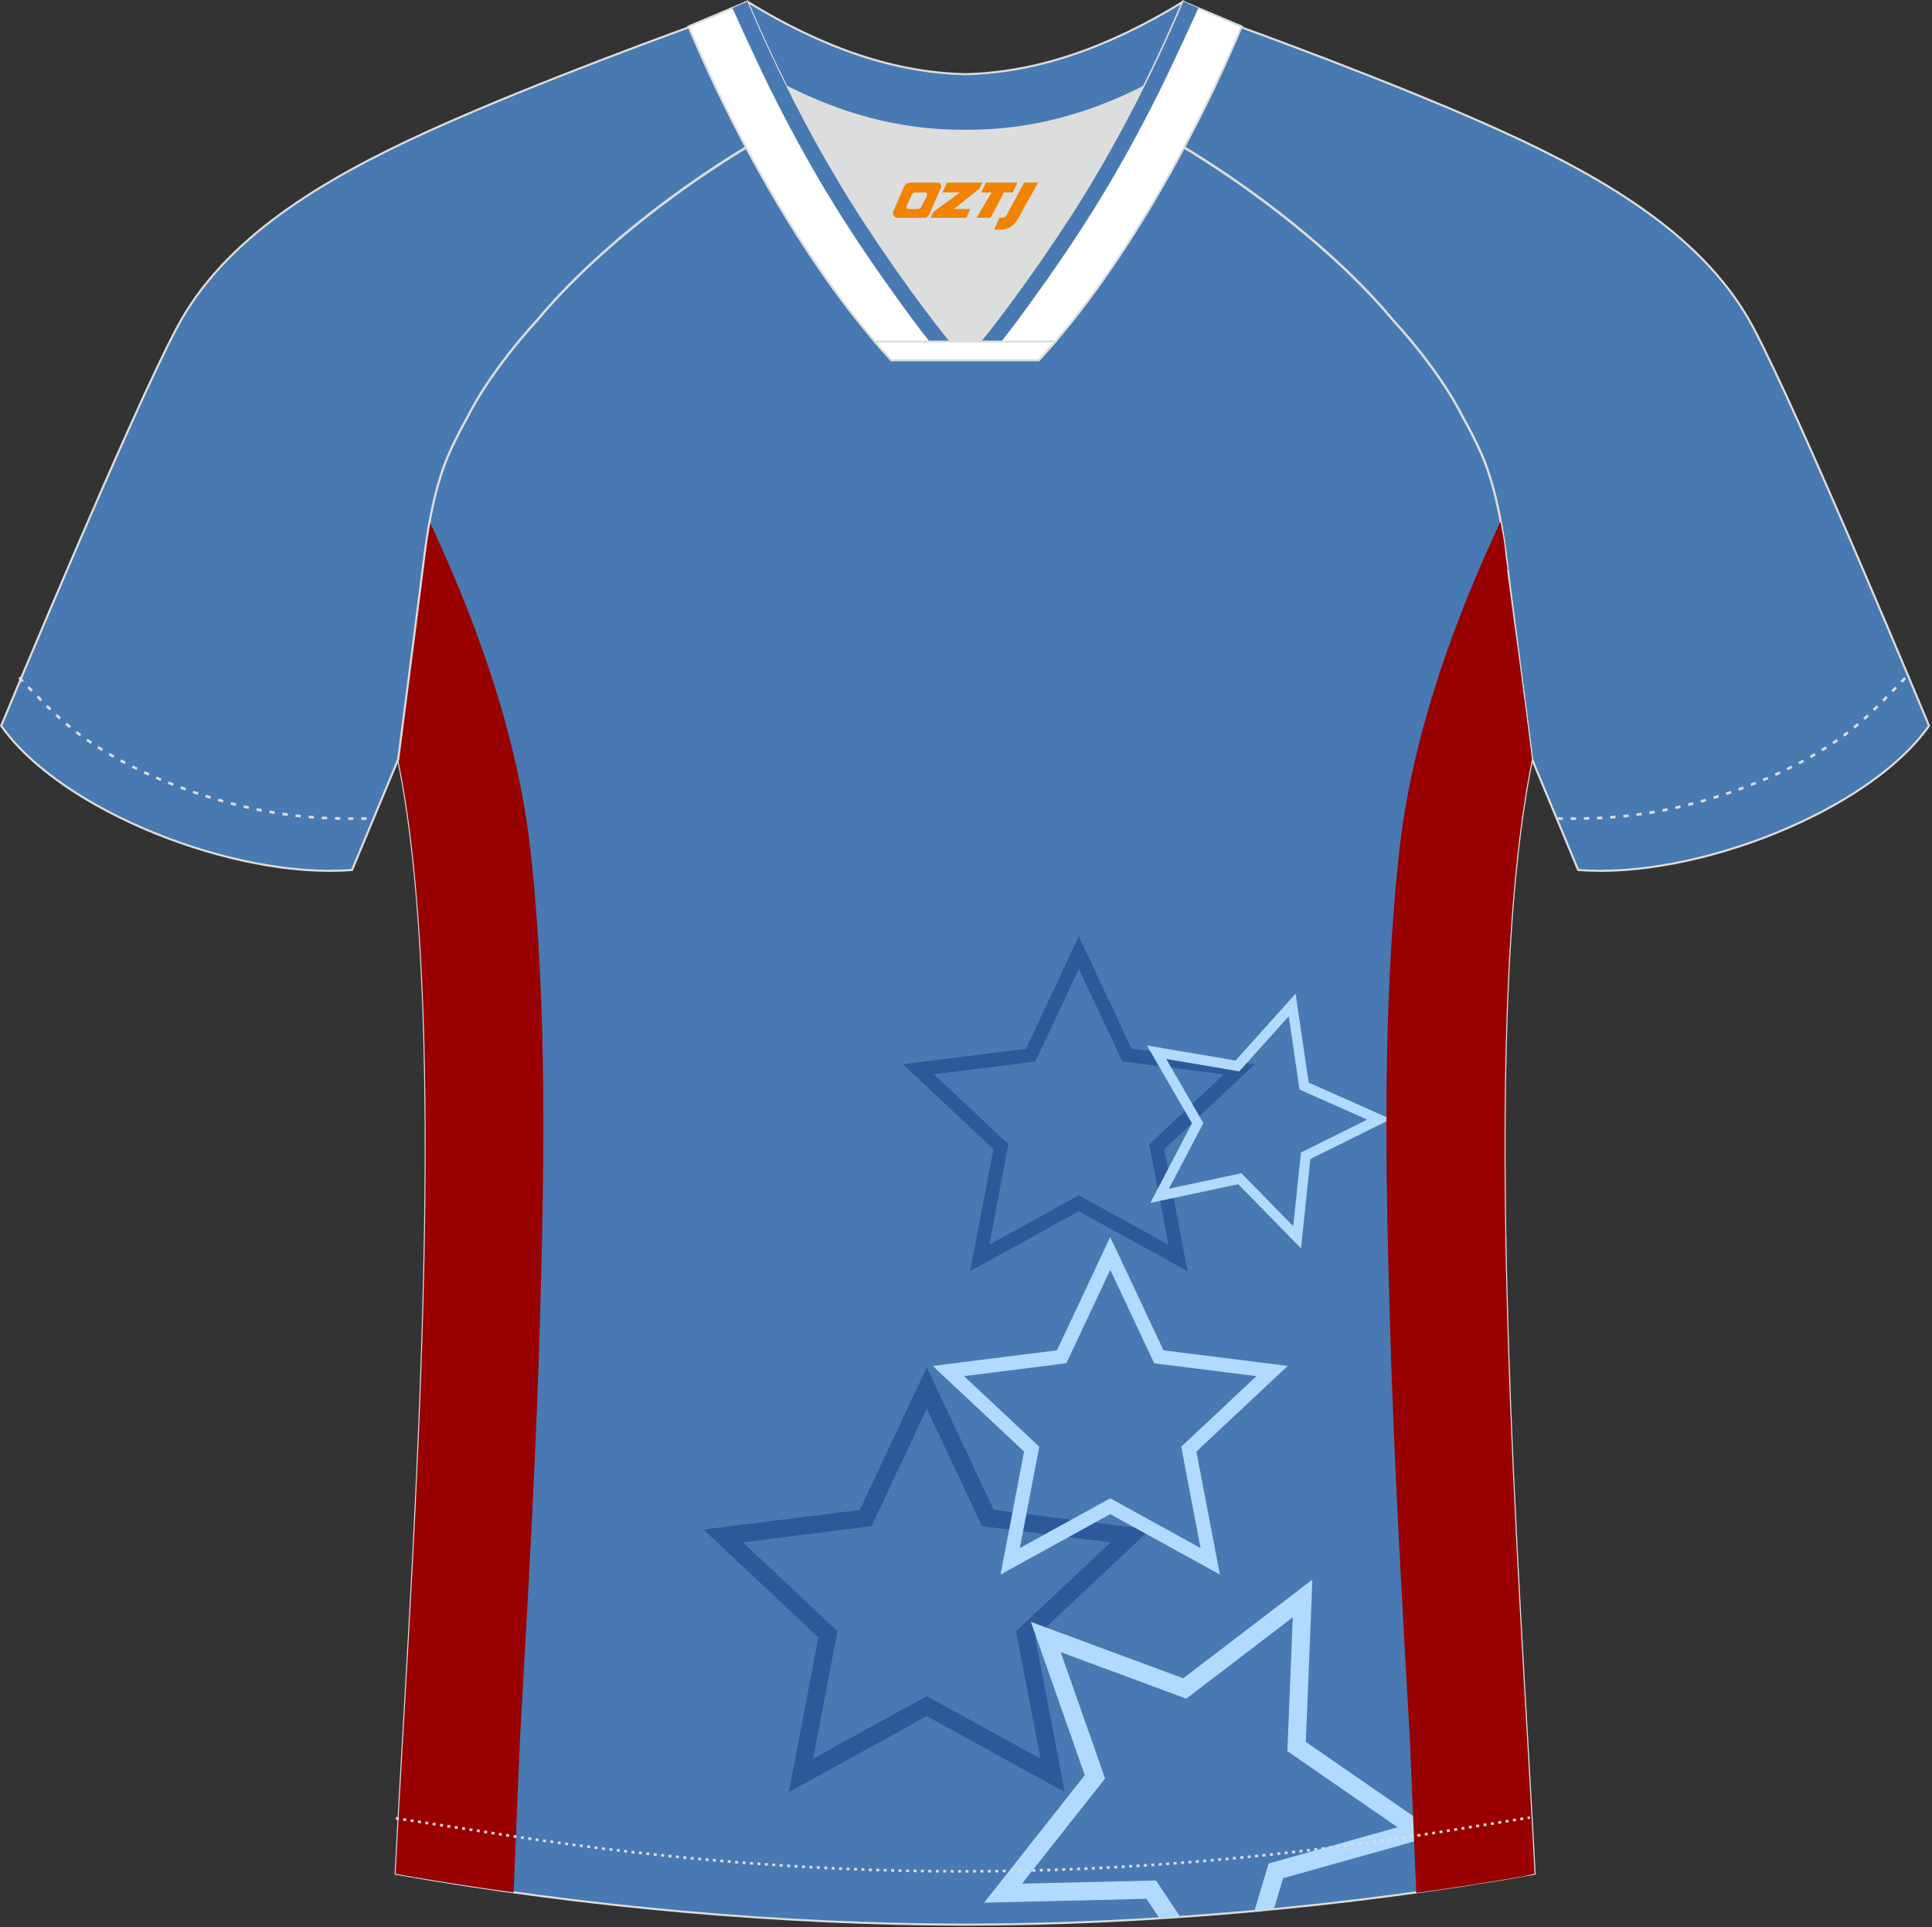 <?xml version="1.0" encoding="utf-8"?>
<!-- Generator: Adobe Illustrator 19.0.0, SVG Export Plug-In . SVG Version: 6.00 Build 0)  -->
<svg xmlns="http://www.w3.org/2000/svg" xmlns:xlink="http://www.w3.org/1999/xlink" version="1.1" id="图层_1" x="0px" y="0px" width="374px" height="373px" viewBox="0 0 374 373" enable-background="new 0 0 374 373" xml:space="preserve">
<rect x="0" y="0" width="374" height="373" fill="#333333" stroke="none"/>
<g id="XMLID_20_">
	<path fill="#4879B1" stroke="#DCDDDD" stroke-width="0.4" stroke-miterlimit="22.926" d="M221.93,24.33   c7.08-5.95,12.46-12.55,16.99-19.55c0,0,30.63,10.99,51.78,20.61c21.15,9.61,39.54,20.88,48.62,37.85   c9.08,16.97,34.11,77.23,34.11,77.23c-11.56,16.47-45.25,29.73-67.93,27.9l-8.91-21.4c0,0-3.8-29.24-5.12-39.8   c-0.85-6.78-2.31-14.06-4.84-19.68c-1.01-2.25-2.15-4.48-3.4-6.7c-3.26-6.51-8.77-13.67-13.7-19.02   C257.64,47.5,238.29,33.07,221.93,24.33z"/>
	<path fill="#4879B2" stroke="#DCDDDD" stroke-width="0.4" stroke-miterlimit="22.926" d="M291.47,107.27   c1.27,10.18,4.85,37.71,5.11,39.69c-10.86,52.55-2.19,162.18,0.49,215.68c-36.81,6.52-75.42,9.83-110.24,9.86   c-34.82-0.03-73.43-3.33-110.24-9.86c2.68-53.5,11.35-163.13,0.49-215.68c0.25-1.98,3.83-29.51,5.1-39.69   c0.85-6.78,2.31-14.06,4.84-19.68c1.01-2.25,2.15-4.48,3.4-6.7c3.26-6.52,8.77-13.67,13.69-19.02   c11.2-13.44,29.03-27.02,44.74-35.86c0.96-0.54-1.02-15.4-0.07-15.91c3.94,3.32,25.19,3.26,30.33,6.12l-2.65,0.68   c6.1,2.82,12.98,4.24,19.71,4.26c6.74-0.02-2.73-1.43,3.36-4.26l5.7-2.51c5.14-2.86,16.2-2.27,20.14-5.59   c0.73,0.39-1.96,16.43-1.22,16.84c15.87,8.82,34.04,22.6,45.4,36.23c4.92,5.36,10.44,12.51,13.69,19.02   c1.25,2.22,2.39,4.46,3.4,6.7C289.16,93.22,290.63,100.5,291.47,107.27z"/>
	<g>
		<path fill="#2C599A" d="M210.06,183.82l9,19.16l21.01,2.64l2.83,0.36l-2.08,1.95l-15.45,14.49l3.98,20.8l0.54,2.8l-2.5-1.38    l-18.55-10.21l-18.55,10.21l-2.5,1.38l0.54-2.8l3.98-20.8l-15.45-14.49l-2.08-1.95l2.83-0.36l21.01-2.64l9-19.16l1.21-2.58    L210.06,183.82L210.06,183.82z M216.96,204.78l-8.11-17.26l-8.11,17.26l-0.32,0.67l-0.73,0.09l-18.91,2.38l13.9,13.04l0.54,0.5    l-0.14,0.72l-3.58,18.72l16.7-9.19l0.64-0.35l0.65,0.35l16.7,9.19l-3.58-18.72l-0.14-0.72l0.54-0.5l13.9-13.04l-18.91-2.38    l-0.73-0.09L216.96,204.78z"/>
		<path fill="#B2D9FF" d="M251.1,194.36l2.24,15.17l14.01,6.22l1.89,0.84l-1.85,0.92l-13.73,6.81l-1.59,15.25l-0.21,2.05l-1.44-1.47    l-10.73-10.96l-14.99,3.2l-2.02,0.43l0.96-1.83l7.1-13.59l-7.68-13.27l-1.03-1.79l2.03,0.35l15.12,2.56l10.25-11.4l1.38-1.54    L251.1,194.36L251.1,194.36z M251.49,210.34l-2.01-13.65l-9.22,10.26l-0.36,0.4l-0.52-0.09l-13.61-2.3l6.91,11.94l0.27,0.46    l-0.25,0.47l-6.4,12.23l13.5-2.88l0.52-0.11l0.37,0.38l9.66,9.87l1.43-13.73l0.05-0.53l0.48-0.24l12.36-6.13l-12.62-5.6    l-0.49-0.22L251.49,210.34z"/>
		<path fill="#2C599A" d="M180.95,267.92l11.42,24.31l26.66,3.35l3.6,0.45l-2.64,2.48l-19.6,18.39l5.05,26.39l0.68,3.55l-3.17-1.74    l-23.54-12.96l-23.54,12.96l-3.17,1.74l0.68-3.55l5.05-26.39l-19.6-18.39l-2.64-2.48l3.6-0.45l26.66-3.35l11.42-24.31l1.54-3.27    L180.95,267.92L180.95,267.92z M189.7,294.52l-10.29-21.9l-10.29,21.9l-0.4,0.85l-0.93,0.12l-23.99,3.02l17.64,16.55l0.68,0.64    l-0.18,0.92l-4.55,23.76l21.19-11.67l0.82-0.45l0.82,0.45l21.19,11.67l-4.55-23.76l-0.18-0.92l0.68-0.64l17.64-16.55l-23.99-3.02    l-0.93-0.12L189.7,294.52z"/>
		<path fill="#B2D9FF" d="M253.91,309.43l-1.12,27.7l22.81,15.76l3.07,2.12l-3.59,1.01l-26.69,7.49l-1.79,5.99    c-1.26,0.12-2.51,0.24-3.77,0.36l2.47-8.27l0.28-0.93l0.93-0.26l24.03-6.75L250,339.47l-0.79-0.55l0.04-0.96l1.01-24.94    l-19.84,15.15l-0.77,0.59l-0.9-0.33l-23.41-8.67l8.27,23.55l0.32,0.9l-0.6,0.76l-15.48,19.59l24.96-0.59l0.97-0.02l0.54,0.81    l4.18,6.27c-1.35,0.09-2.69,0.18-4.04,0.27l-2.53-3.8l-27.71,0.66l-3.72,0.09l2.31-2.92l17.18-21.75l-9.19-26.16l-1.24-3.52    l3.49,1.29l26,9.63l22.03-16.82l2.96-2.26L253.91,309.43z"/>
		<path fill="#B2D9FF" d="M216.15,242.02l9.08,19.32l21.19,2.66l2.86,0.36l-2.1,1.97l-15.58,14.61l4.01,20.98l0.54,2.82l-2.52-1.39    l-18.71-10.3l-18.71,10.3l-2.52,1.39l0.54-2.82l4.01-20.98l-15.58-14.61l-2.1-1.97l2.86-0.36l21.19-2.66l9.08-19.32l1.22-2.6    L216.15,242.02L216.15,242.02z M223.1,263.16l-8.17-17.4l-8.18,17.4l-0.32,0.68l-0.74,0.1l-19.07,2.4l14.02,13.15l0.54,0.51    l-0.14,0.73l-3.61,18.88l16.84-9.27l0.65-0.36l0.65,0.36l16.84,9.27l-3.61-18.88l-0.14-0.73l0.54-0.51l14.02-13.15l-19.07-2.4    l-0.74-0.1L223.1,263.16z"/>
		<path fill="#990000" d="M297.06,362.65c-2.68-53.5-11.34-163.13-0.49-215.68l-0.01-0.11l0,0l-0.02-0.15l0,0l-0.02-0.18l0,0    l-0.03-0.22v0l-0.03-0.25v0l-0.04-0.28v0l-0.04-0.31v0l-0.04-0.34v0l-0.05-0.37v0l-0.05-0.4v-0.01l-0.05-0.43l0-0.01l-0.06-0.45    l0-0.01l-0.06-0.48l0-0.01l-0.06-0.5l0-0.01l-0.07-0.52l0-0.01l-0.07-0.54l0-0.01l-0.07-0.56l0-0.01l-0.08-0.58l0-0.01l-0.08-0.6    l0-0.01l-0.08-0.62l0-0.02l-0.08-0.64l0-0.02l-0.08-0.65l0-0.02l-0.09-0.67l0-0.02l-0.09-0.68l0-0.02l-0.09-0.69l0-0.02L295,134.8    l0-0.02l-0.09-0.71l0-0.02l-0.09-0.72l0-0.03l-0.1-0.73l0-0.03l-0.1-0.74l0-0.03l-0.1-0.75l0-0.03l-0.1-0.75l0-0.03l-0.1-0.76    l0-0.03l-0.1-0.76l-0.01-0.04l-0.1-0.76l-0.01-0.04l-0.1-0.77l-0.01-0.04l-0.1-0.77l-0.01-0.04l-0.1-0.77l-0.01-0.04l-0.1-0.77    l-0.01-0.04l-0.1-0.76l-0.01-0.04l-0.1-0.76l-0.01-0.04l-0.1-0.76l-0.01-0.04l-0.1-0.75l-0.01-0.04l-0.1-0.75l-0.01-0.04    l-0.1-0.74l-0.01-0.04l-0.09-0.73l-0.01-0.04l-0.09-0.73l-0.01-0.05l-0.09-0.72l-0.01-0.05l-0.09-0.71l-0.01-0.05l-0.09-0.69    l-0.01-0.05l-0.09-0.68l-0.01-0.05l-0.09-0.67l-0.01-0.05l-0.08-0.66l-0.01-0.05l-0.08-0.64l-0.01-0.05l-0.08-0.63l-0.01-0.05    l-0.08-0.61l-0.01-0.05l-0.08-0.59l-0.01-0.05l-0.07-0.58l-0.01-0.04L291.8,110l-0.01-0.04l-0.07-0.54l-0.01-0.04l-0.07-0.52    l-0.01-0.04l-0.06-0.5l-0.01-0.04l-0.06-0.47l-0.01-0.04l-0.06-0.45v-0.01l0-0.01v-0.01l0-0.01l0,0v0v0v0v0l0,0v0l0,0v0v0v0l0,0    l0,0v0l0,0v0v0v0v0l0,0v0l0,0v0v0v0v0l0,0v0l0,0v0v0v0v0h0v0l0,0v0l-0.01-0.1l-0.01-0.1l0-0.01l-0.01-0.09l-0.01-0.1l-0.01-0.1    l0-0.04l-0.01-0.06l-0.01-0.1l-0.01-0.1l-0.01-0.06l0-0.03l-0.01-0.1l-0.01-0.1l-0.01-0.09l0,0l-0.01-0.1l-0.02-0.1l-0.01-0.1    l0-0.02l-0.01-0.08l-0.01-0.1l-0.01-0.1l-0.01-0.05l-0.01-0.05l-0.01-0.1l-0.02-0.1l-0.01-0.07l0-0.02l-0.01-0.1l-0.02-0.1    l-0.02-0.1l0,0l-0.03-0.19l-0.01-0.1l-0.01-0.03l-0.01-0.07l-0.01-0.1l-0.02-0.16l-0.01-0.04l-0.02-0.1l-0.02-0.1l-0.01-0.08    l0-0.01l-0.02-0.1l-0.02-0.1l-0.02-0.1l0-0.01l-0.01-0.09l-0.04-0.24l-0.01-0.06l-0.07-0.39l-0.02-0.1l-0.02-0.09l0,0l-0.02-0.1    l-0.02-0.1l-0.07-0.39l-0.01-0.05l-0.04-0.25l-0.02-0.08l0-0.02l-0.02-0.1l-0.02-0.1l-0.02-0.1l-0.02-0.09l-0.02-0.1l-0.02-0.1    c-7.94,16.95-16.86,39.72-19.53,63.36c-3.41,30.16-2.67,63.91-1.84,92.32c0.78,26.67,2.34,53.22,3.83,79.81    c0.05,0.91,0.39,9.09,0.8,18.99c0.15,3.51,0.3,7.23,0.45,10.91l0.26-0.04l0.1-0.02l0.36-0.05l1.08-0.15l0.21-0.03l0.15-0.02    l1.4-0.2l0.04-0.01l0.16-0.02l0.2-0.02l0.03-0.01l1.04-0.15l0.36-0.05l0.12-0.02l0.24-0.04l0.36-0.05l1.06-0.16l0.02,0l0.07-0.01    l0.29-0.04l1.32-0.2l0.11-0.02l0.02,0l0.34-0.05l1.05-0.16l0.62-0.1l0.83-0.13l0.36-0.06l0.28-0.05l0.07-0.01l0.36-0.06l1.31-0.21    l0.12-0.02c1.07-0.17,2.14-0.35,3.21-0.53l0.14-0.02l0.21-0.04l1.07-0.18l0.36-0.06l0.09-0.02l1.68-0.29l0.05-0.01L297.06,362.65z    "/>
		<path fill="#990000" d="M76.58,362.65l0.13-2.55l0.14-2.63l0.15-2.7l0,0l0.15-2.78l0,0l0.16-2.85l0,0l0.34-5.91l0,0l0.17-3.05l0,0    c3.31-57.55,8.75-147.23-0.75-193.21l0.12-0.91v0l0.04-0.28v0l0.04-0.31l0,0l0.04-0.34v0l0.05-0.37l0,0l0.05-0.4l0-0.01l0.06-0.43    v-0.01l0.06-0.45v-0.01l0.06-0.48v-0.01l0.07-0.5l0-0.01c1.12-8.66,3.52-27.16,4.52-35.13c0-0.01,0-0.03,0-0.04    c0-0.04,0.01-0.07,0.02-0.11l0.09-0.68l0.01-0.1l0.03-0.19l0.01-0.1l0.01-0.09v0l0.01-0.1l0.01-0.1l0.01-0.1l0-0.02l0.01-0.08    l0.01-0.1l0.01-0.1l0.01-0.05l0.01-0.05l0.01-0.1l0.01-0.1l0.01-0.07l0-0.02l0.01-0.1l0.02-0.1l0.01-0.1l0,0l0.04-0.29l0-0.03    c0.18-1.17,0.37-2.35,0.59-3.52c7.94,16.95,16.85,39.72,19.52,63.35c3.41,30.16,2.67,63.91,1.85,92.32    c-0.78,26.67-2.34,53.22-3.83,79.81c-0.05,0.91-0.39,9.09-0.8,18.99c-0.14,3.5-0.3,7.23-0.45,10.91l-0.36-0.05l-0.36-0.05    l-0.36-0.05l-0.36-0.05L97.65,366l-0.21-0.03l-0.15-0.02l-0.36-0.05l-1.08-0.15l-0.16-0.02l-0.2-0.02l-1.08-0.16l-0.36-0.05    l-0.11-0.02l-0.24-0.04l-0.36-0.05l-1.07-0.16l-0.07-0.01l0,0l-1.71-0.26l-0.02,0l-0.02,0l-0.34-0.05l-1.07-0.17l-0.33-0.05    l-0.03,0l-0.36-0.06l-1.07-0.17l-0.28-0.05l-0.08-0.01l-0.36-0.06l-0.71-0.11l-0.36-0.06l-0.24-0.04l-0.12-0.02l-0.08-0.01    l-1-0.16l-0.36-0.06l-0.19-0.03l-0.17-0.03l-0.36-0.06l-1.07-0.18l-0.14-0.02l-0.22-0.03l-1.42-0.24l-0.09-0.02l-1.68-0.29    l-0.05-0.01L76.58,362.65z"/>
	</g>
	<path fill="#4879B1" stroke="#DCDDDD" stroke-width="0.4" stroke-miterlimit="22.926" d="M151.72,24.33   c-7.08-5.95-12.46-12.55-16.99-19.55c0,0-30.63,10.99-51.78,20.61C61.8,35,43.42,46.27,34.34,63.24   c-9.08,16.97-34.11,77.23-34.11,77.23c11.56,16.47,45.25,29.73,67.93,27.9l8.92-21.4c0,0,3.8-29.24,5.12-39.8   c0.85-6.78,2.31-14.06,4.84-19.68c1.01-2.25,2.15-4.48,3.4-6.7c3.26-6.51,8.77-13.67,13.69-19.02   C116.01,47.5,135.36,33.07,151.72,24.33z"/>
	<path fill="none" stroke="#DCDDDD" stroke-width="0.507" stroke-miterlimit="22.926" stroke-dasharray="1.02,1.53" d="   M3.71,131.14c2.92,3.02,6.09,6.41,9.27,9.1c10.32,8.74,27.36,15.21,41.6,17.27c5.61,0.82,10.34,0.99,16.71,0.91"/>
	<path fill="none" stroke="#DCDDDD" stroke-width="0.507" stroke-miterlimit="22.926" stroke-dasharray="0.576,0.864" d="   M76.64,351.91c1.31,0.21,15.14,2.3,16.45,2.51c30.89,4.95,61.95,7.77,93.3,7.77c30.85,0,61.41-2.73,91.81-7.53   c1.8-0.28,16.13-2.59,17.94-2.89"/>
	<path fill="none" stroke="#DCDDDD" stroke-width="0.507" stroke-miterlimit="22.926" stroke-dasharray="1.02,1.53" d="   M368.8,131.22c-2.9,3-6.04,6.35-9.19,9.02c-10.32,8.74-27.36,15.21-41.61,17.27c-5.61,0.82-10.34,0.99-16.71,0.91"/>
	<path fill="#4879B3" stroke="#DCDDDD" stroke-width="0.4" stroke-miterlimit="22.926" d="M145.36,12.88   c13.69,8.44,27.53,12.57,41.51,12.42c13.98,0.15,27.82-3.98,41.51-12.42c1.75-6.97,0.69-12.56,0.69-12.56   c-14.63,8.96-28.42,13.72-42.2,14.04c-13.77-0.31-27.57-5.07-42.2-14.04C144.67,0.32,143.61,5.92,145.36,12.88z"/>
	<path fill="#DCDDDD" d="M218.04,18.43c-10.31,4.7-20.7,6.99-31.17,6.88c-10.47,0.11-20.86-2.17-31.17-6.88   c-1.16-0.53-2.32-1.09-3.48-1.68c4.11,8.24,8.7,16.46,13.6,24.17c4.88,7.67,14.79,21.97,21.04,28.72l-0.04,0.06   c6.25-6.75,16.15-21.05,21.04-28.72c4.91-7.71,9.5-15.93,13.6-24.17l0.02-0.04C220.34,17.35,219.19,17.9,218.04,18.43z"/>
	<path fill="#FFFFFF" stroke="#DCDDDD" stroke-width="0.4" stroke-miterlimit="22.926" d="M152.05,16.4   c-2.68-5.4-5.16-10.81-7.37-16.08l-11.4,4.81c3.2,7.6,6.93,15.5,11.06,23.25c8.22,15.44,18,30.33,28.21,41.32h14.28l0.04-0.06   c-6.25-6.75-16.15-21.05-21.04-28.72c-4.91-7.71-9.5-15.93-13.6-24.17C152.16,16.63,152.1,16.51,152.05,16.4z"/>
	<path fill="#FFFFFF" stroke="#DCDDDD" stroke-width="0.4" stroke-miterlimit="22.926" d="M221.6,16.4   c2.68-5.4,5.16-10.81,7.37-16.08l11.4,4.81c-3.2,7.6-6.93,15.5-11.06,23.25c-8.22,15.44-18,30.33-28.21,41.32h-14.28l-0.04-0.06   c6.25-6.75,16.15-21.05,21.04-28.72c4.91-7.71,9.5-15.93,13.6-24.17C221.49,16.63,221.54,16.51,221.6,16.4z"/>
	<path fill="#4879B3" d="M183.8,66.09c-6.07-7.39-13.83-18.67-17.97-25.18c-4.91-7.71-9.5-15.93-13.6-24.17l-0.17-0.35   c-1-2.01-1.97-4.02-2.9-6.03c-1.58-3.38-3.08-6.74-4.47-10.05l-2.91,1.23c0.78,1.75,1.72,3.82,2.7,5.93   c1.08,2.33,2.19,4.72,3.18,6.78c0.38,0.79,0.74,1.54,1.07,2.21c0.22,0.46,0.43,0.89,0.63,1.27l0.18,0.35   c4.16,8.36,8.74,16.56,13.76,24.44c3.22,5.05,6.64,10.03,10.14,14.89c2.05,2.86,4.21,5.82,6.47,8.66L183.8,66.09L183.8,66.09z"/>
	<path fill="#4879B3" d="M189.95,66.09c6.07-7.39,13.83-18.67,17.98-25.18c4.91-7.71,9.5-15.93,13.6-24.17l0.17-0.35   c1-2.01,1.97-4.02,2.91-6.03c1.58-3.38,3.07-6.74,4.46-10.05l2.91,1.23c-0.78,1.75-1.72,3.82-2.7,5.93   c-1.08,2.33-2.2,4.71-3.18,6.78c-0.38,0.79-0.74,1.54-1.07,2.21c-0.22,0.46-0.43,0.89-0.63,1.27l-0.17,0.35   c-4.17,8.36-8.74,16.56-13.76,24.45c-3.22,5.05-6.64,10.03-10.14,14.89c-2.06,2.86-4.21,5.82-6.47,8.66L189.95,66.09L189.95,66.09z   "/>
	<path fill="#FFFFFF" stroke="#DCDDDD" stroke-width="0.4" stroke-miterlimit="22.926" d="M186.82,69.7h14.28   c1.08-1.16,2.15-2.36,3.21-3.6h-14.38h-0.09h-6.05h-14.47c1.07,1.24,2.14,2.44,3.21,3.6H186.82z"/>
	
</g>
<g>
	<path fill="#F08300" d="M198.25,35.35l-3.4,6.3c-0.2,0.3-0.5,0.5-0.8,0.5h-0.6l-1,2.3h1.2c2,0.1,3.2-1.5,3.9-3L200.95,35.35h-2.5L198.25,35.35z"/>
	<polygon fill="#F08300" points="191.05,35.35 ,196.95,35.35 ,196.05,37.25 ,194.35,37.25 ,191.75,42.15 ,189.05,42.15 ,191.95,37.25 ,189.95,37.25 ,190.85,35.35"/>
	<polygon fill="#F08300" points="185.05,40.45 ,184.55,40.45 ,185.05,40.15 ,189.65,36.45 ,190.15,35.35 ,183.35,35.35 ,183.05,35.95 ,182.45,37.25 ,185.25,37.25 ,185.85,37.25 ,180.75,40.95    ,180.15,42.15 ,186.75,42.15 ,187.05,42.15 ,187.85,40.45"/>
	<path fill="#F08300" d="M181.55,35.35H176.25C175.75,35.35,175.25,35.65,175.05,36.05L172.95,40.85C172.65,41.45,173.05,42.15,173.75,42.15h5.2c0.4,0,0.7-0.2,0.9-0.6L182.15,36.35C182.35,35.85,182.05,35.35,181.55,35.35z M179.45,37.85L178.35,40.05C178.15,40.35,177.85,40.45,177.75,40.45l-1.8,0C175.75,40.45,175.35,40.35,175.55,39.75l1-2.1c0.1-0.3,0.4-0.4,0.7-0.4h1.9   C179.35,37.25,179.55,37.55,179.45,37.85z"/>
</g>
</svg>
